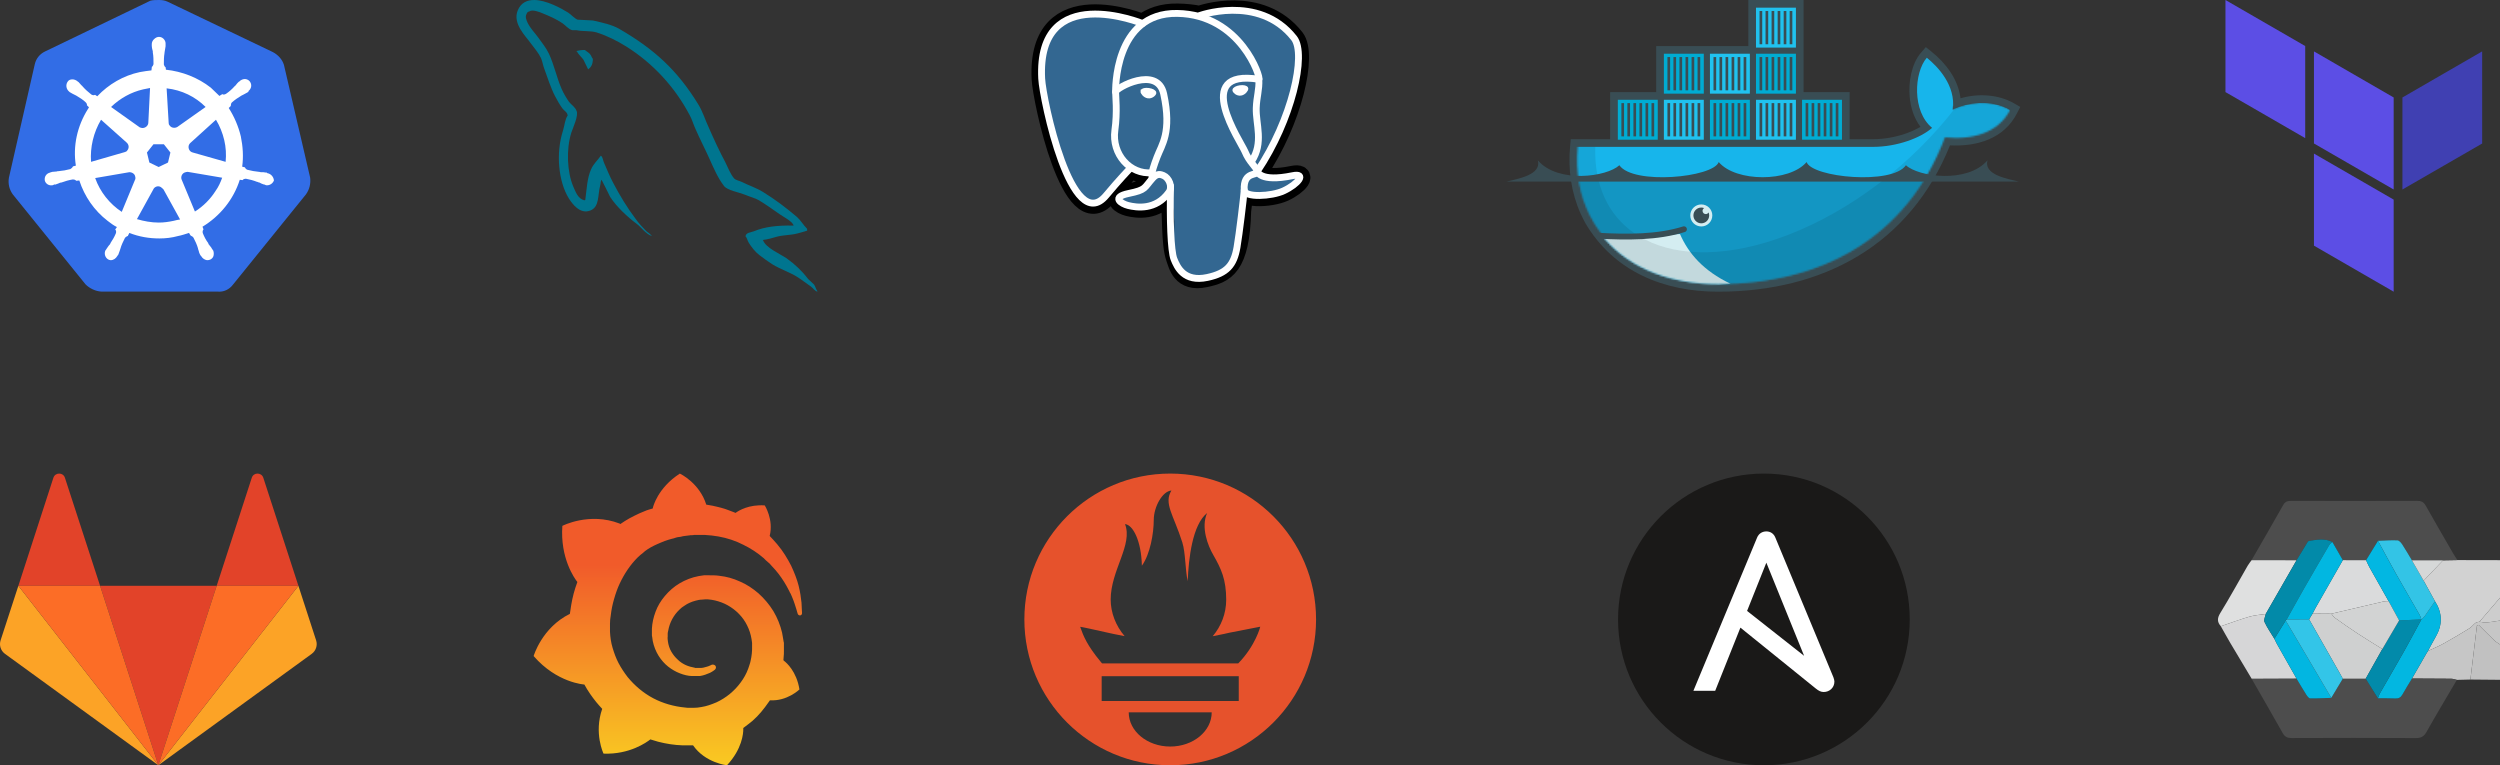 <?xml version="1.0" encoding="UTF-8"?> <svg xmlns="http://www.w3.org/2000/svg" width="1457" height="446" viewBox="0 0 1457 446" fill="none"><rect x="0" y="0" width="1457" height="446" fill="#333333" stroke="none"/><g clip-path="url(#clip0_3648_11512)"><path d="M1432.2 326.416C1440.46 326.436 1448.73 326.449 1457 326.469V348.383C1453.02 353.032 1449.03 357.68 1445.05 362.329C1444.28 362.548 1443.37 362.574 1442.77 363.019C1441.48 363.982 1440.49 365.39 1439.14 366.22C1434.26 369.228 1429.34 372.17 1424.33 374.946C1421.32 376.619 1418.11 377.934 1414.98 379.408C1416.51 376.626 1417.97 373.804 1419.56 371.061C1423.6 364.062 1423.44 357.173 1419.09 350.395C1416.89 346.404 1414.69 342.42 1412.49 338.429C1416.25 334.478 1420.02 330.527 1423.78 326.569C1426.59 326.516 1429.39 326.463 1432.19 326.416H1432.2Z" fill="#D2D2D2"></path><path d="M1414.98 379.408C1418.11 377.934 1421.32 376.619 1424.33 374.945C1429.34 372.17 1434.26 369.228 1439.14 366.22C1440.49 365.383 1441.48 363.982 1442.77 363.019C1443.37 362.574 1444.28 362.547 1445.05 362.328C1446.38 362.507 1447.74 362.939 1449.04 362.826C1451.71 362.594 1454.35 362.069 1457 361.664V375.609C1455.86 374.806 1454.6 374.122 1453.61 373.166C1450.55 370.237 1447.58 367.202 1444.58 364.207C1444.24 364.327 1443.9 364.453 1443.56 364.573C1442.28 375.058 1441.02 385.55 1439.74 396.036C1437.11 396.102 1434.48 396.169 1431.85 396.235C1430.74 396.003 1429.63 395.578 1428.52 395.564C1420.92 395.471 1413.32 395.465 1405.71 395.432C1408.62 390.371 1411.54 385.305 1414.46 380.245C1414.67 379.992 1414.89 379.733 1415.1 379.481L1414.98 379.414V379.408Z" fill="#C6C6C6"></path><path d="M1439.75 396.036C1441.02 385.55 1442.29 375.058 1443.57 364.572C1443.9 364.453 1444.24 364.327 1444.59 364.207C1447.59 367.202 1450.55 370.237 1453.61 373.165C1454.61 374.121 1455.86 374.799 1457.01 375.609V396.195C1451.26 396.142 1445.51 396.089 1439.75 396.036H1439.75Z" fill="#C1C1C1"></path><path d="M1457 361.664C1454.35 362.069 1451.71 362.594 1449.04 362.826C1447.74 362.939 1446.38 362.514 1445.05 362.328C1449.03 357.68 1453.02 353.031 1457 348.383V361.664Z" fill="#CDCDCD"></path><path d="M1405.71 395.432C1413.32 395.465 1420.93 395.471 1428.53 395.564C1429.64 395.578 1430.75 396.003 1431.86 396.235C1425.94 406.322 1419.93 416.356 1414.18 426.543C1412.68 429.206 1411.02 430.155 1407.95 430.142C1383.83 430.009 1359.7 430.029 1335.58 430.129C1333.05 430.142 1331.57 429.425 1330.32 427.18C1324.38 416.582 1318.28 406.077 1312.23 395.545C1320.95 395.505 1329.66 395.471 1338.37 395.432C1340.28 398.613 1342.15 401.82 1344.14 404.948C1344.69 405.811 1345.61 407.033 1346.38 407.046C1350.47 407.119 1354.58 406.86 1358.67 406.721C1360.91 402.995 1363.15 399.263 1365.39 395.538C1369.83 395.538 1374.26 395.538 1378.71 395.538C1381.08 399.336 1383.45 403.141 1385.82 406.94C1389.21 406.973 1392.61 406.907 1395.99 407.073C1398 407.166 1399.21 406.455 1400.18 404.695C1401.91 401.541 1403.86 398.513 1405.71 395.432Z" fill="#4D4D4D"></path><path d="M1432.2 326.416C1429.39 326.469 1426.59 326.522 1423.79 326.569C1417.75 326.562 1411.7 326.556 1405.66 326.542C1403.8 323.454 1402.02 320.32 1400.04 317.318C1399.38 316.309 1398.24 314.954 1397.26 314.914C1393.48 314.748 1389.68 315.054 1385.88 315.18C1383.57 318.945 1381.26 322.711 1378.95 326.476C1374.43 326.476 1369.91 326.469 1365.39 326.463C1363.35 322.923 1361.33 319.39 1359.3 315.851C1354.84 313.593 1350.21 314.529 1345.64 315.253C1345.02 315.353 1344.51 316.508 1344.06 317.239C1342.16 320.32 1340.3 323.421 1338.42 326.516C1329.69 326.502 1320.95 326.482 1312.22 326.469C1318.38 315.764 1324.58 305.086 1330.64 294.329C1331.74 292.383 1333.08 291.898 1335.17 291.898C1359.69 291.958 1384.23 291.971 1408.75 291.885C1411.16 291.878 1412.55 292.622 1413.73 294.72C1418.98 304.044 1424.36 313.288 1429.71 322.551C1430.48 323.873 1431.36 325.128 1432.18 326.416H1432.2Z" fill="#4D4D4D"></path><path d="M1312.23 326.469C1320.97 326.482 1329.7 326.502 1338.43 326.515C1332.45 336.941 1326.47 347.367 1320.48 357.786C1317.27 358.304 1313.96 358.516 1310.86 359.42C1305.27 361.053 1299.81 363.098 1294.29 364.978C1292.14 362.494 1292.12 360.309 1293.97 357.295C1299.55 348.237 1304.65 338.887 1309.97 329.663C1310.62 328.534 1311.47 327.531 1312.23 326.469Z" fill="#DFE0E0"></path><path d="M1294.29 364.977C1299.81 363.104 1305.27 361.052 1310.86 359.419C1313.96 358.516 1317.27 358.31 1320.48 357.785C1320.19 359.372 1319.2 361.285 1319.76 362.48C1321.33 365.9 1323.54 369.028 1325.5 372.275C1326.03 373.344 1326.51 374.44 1327.09 375.476C1330.84 382.13 1334.62 388.777 1338.39 395.424C1329.67 395.464 1320.96 395.497 1312.25 395.537C1308.1 388.591 1303.92 381.665 1299.81 374.705C1297.92 371.498 1296.13 368.224 1294.3 364.984L1294.29 364.977Z" fill="#D6D6D7"></path><path d="M1405.71 395.431C1403.86 398.513 1401.91 401.541 1400.18 404.695C1399.21 406.455 1398 407.172 1395.99 407.072C1392.61 406.913 1389.21 406.973 1385.82 406.939C1386.18 406.023 1386.45 405.047 1386.93 404.197C1391.75 395.77 1396.66 387.403 1401.42 378.949C1404.76 373.013 1407.94 366.976 1411.19 360.98C1411.84 360.342 1412.61 359.791 1413.14 359.054C1415.16 356.198 1417.11 353.283 1419.09 350.395C1423.46 357.177 1423.62 364.065 1419.56 371.06C1417.97 373.809 1416.51 376.625 1414.98 379.407L1415.1 379.474C1414.89 379.726 1414.67 379.985 1414.46 380.238C1411.54 385.298 1408.63 390.364 1405.71 395.425L1405.71 395.431Z" fill="#02B7E1"></path><path d="M1419.1 350.394C1417.12 353.283 1415.17 356.198 1413.15 359.054C1412.63 359.784 1411.85 360.342 1411.19 360.98V360.986C1410.89 360.169 1410.69 359.286 1410.26 358.542C1405.73 350.627 1401.11 342.764 1396.62 334.815C1392.96 328.314 1389.46 321.727 1385.88 315.179C1389.67 315.053 1393.48 314.747 1397.26 314.913C1398.24 314.953 1399.37 316.308 1400.04 317.317C1402.02 320.326 1403.8 323.46 1405.66 326.541C1407.94 330.499 1410.22 334.463 1412.49 338.421C1414.69 342.412 1416.89 346.397 1419.1 350.388V350.394Z" fill="#33C4E6"></path><path d="M1412.49 338.429C1410.22 334.471 1407.94 330.507 1405.66 326.549C1411.7 326.555 1417.75 326.569 1423.79 326.575C1420.03 330.527 1416.26 334.478 1412.49 338.436V338.429Z" fill="#D6D8D8"></path><path d="M1378.71 395.537C1374.27 395.537 1369.84 395.537 1365.39 395.537C1364.7 394.289 1364.02 393.034 1363.32 391.799C1357.46 381.506 1351.61 371.22 1345.75 360.927C1346.43 359.818 1347.1 358.709 1347.78 357.6C1351.43 357.626 1355.08 357.659 1358.73 357.686C1359.38 358.476 1359.91 359.459 1360.72 360.037C1365.1 363.151 1369.49 366.252 1373.99 369.194C1378.74 372.309 1383.61 375.25 1388.43 378.265C1385.19 384.023 1381.95 389.787 1378.72 395.544L1378.71 395.537Z" fill="#CFD0D0"></path><path d="M1338.38 395.425C1334.61 388.778 1330.83 382.137 1327.08 375.477C1326.5 374.441 1326.02 373.345 1325.49 372.276C1327.69 368.73 1329.9 365.177 1332.1 361.631C1340.96 376.659 1349.81 391.686 1358.67 406.714C1354.57 406.86 1350.48 407.113 1346.38 407.039C1345.61 407.026 1344.69 405.798 1344.14 404.941C1342.15 401.813 1340.28 398.606 1338.37 395.425H1338.38Z" fill="#02B6E1"></path><path d="M1358.68 406.714C1349.82 391.686 1340.97 376.658 1332.11 361.63C1332.32 361.398 1332.53 361.166 1332.74 360.94L1345.74 360.92C1351.6 371.213 1357.46 381.499 1363.31 391.792C1364.02 393.034 1364.7 394.282 1365.39 395.531C1363.15 399.256 1360.91 402.988 1358.67 406.714H1358.68Z" fill="#33C5E8"></path><path d="M1378.71 395.538C1381.95 389.781 1385.19 384.017 1388.42 378.259C1391.68 372.708 1394.94 367.15 1398.2 361.598C1402.54 361.392 1406.87 361.193 1411.21 360.987V360.98C1407.96 366.977 1404.78 373.013 1401.44 378.95C1396.67 387.404 1391.77 395.771 1386.95 404.198C1386.47 405.048 1386.2 406.024 1385.84 406.94C1383.47 403.142 1381.1 399.337 1378.73 395.538H1378.71Z" fill="#028AAA"></path><path d="M1358.72 357.674C1355.07 357.647 1351.42 357.614 1347.78 357.588C1348.33 356.512 1348.86 355.416 1349.46 354.36C1354.76 345.057 1360.08 335.76 1365.39 326.463C1369.91 326.463 1374.44 326.47 1378.96 326.476C1379.56 327.758 1380.07 329.086 1380.76 330.321C1384.5 337.008 1388.28 343.669 1392.05 350.336C1391.07 350.396 1390.05 350.323 1389.1 350.542C1378.97 352.893 1368.85 355.29 1358.73 357.674H1358.72Z" fill="#DADBDC"></path><path d="M1332.74 360.941C1332.53 361.173 1332.32 361.406 1332.11 361.632C1329.91 365.178 1327.7 368.73 1325.5 372.276C1323.54 369.029 1321.34 365.901 1319.76 362.482C1319.21 361.28 1320.19 359.374 1320.48 357.787C1326.46 347.361 1332.44 336.935 1338.43 326.516C1340.3 323.421 1342.17 320.32 1344.07 317.239C1344.52 316.508 1345.03 315.353 1345.64 315.253C1350.22 314.536 1354.85 313.6 1359.3 315.851C1358.7 316.422 1357.92 316.887 1357.52 317.571C1352.62 325.951 1347.73 334.339 1342.91 342.766C1339.46 348.789 1336.13 354.878 1332.74 360.934V360.941Z" fill="#028AA9"></path><path d="M1392.05 350.335C1388.28 343.668 1384.5 337.001 1380.76 330.32C1380.07 329.092 1379.56 327.764 1378.96 326.475C1381.27 322.71 1383.58 318.945 1385.89 315.18C1389.46 321.727 1392.96 328.321 1396.63 334.816C1401.11 342.758 1405.74 350.627 1410.27 358.543C1410.69 359.293 1410.89 360.17 1411.2 360.987C1406.86 361.193 1402.53 361.392 1398.2 361.598C1396.15 357.846 1394.1 354.087 1392.05 350.335Z" fill="#02B7E2"></path><path d="M1332.74 360.941C1336.13 354.884 1339.46 348.795 1342.91 342.772C1347.73 334.345 1352.62 325.951 1357.52 317.577C1357.93 316.893 1358.71 316.422 1359.3 315.857C1361.34 319.397 1363.36 322.93 1365.39 326.469C1360.08 335.766 1354.76 345.063 1349.46 354.366C1348.86 355.416 1348.33 356.518 1347.77 357.594C1347.1 358.703 1346.42 359.812 1345.74 360.921C1341.41 360.921 1337.07 360.934 1332.74 360.941Z" fill="#01B7E1"></path><path d="M1392.05 350.336C1394.1 354.088 1396.15 357.846 1398.2 361.598C1394.94 367.15 1391.68 372.702 1388.42 378.26C1383.6 375.245 1378.73 372.303 1373.98 369.189C1369.49 366.24 1365.09 363.146 1360.72 360.031C1359.91 359.454 1359.38 358.477 1358.72 357.68C1368.84 355.296 1378.97 352.899 1389.09 350.548C1390.04 350.329 1391.07 350.402 1392.05 350.343L1392.05 350.336Z" fill="#D2D3D3"></path></g><path d="M311.442 0.01C307.269 -0.051 303.63 1.502 301.752 6.052C298.532 13.712 306.523 21.244 309.27 25.135C311.295 27.841 313.921 30.908 315.345 33.966C316.181 35.97 316.422 38.093 317.261 40.211C319.167 45.393 320.952 51.164 323.459 56C324.767 58.474 326.196 61.067 327.865 63.295C328.829 64.598 330.492 65.179 330.852 67.306C329.188 69.659 329.058 73.191 328.105 76.142C323.814 89.45 325.48 105.941 331.565 115.717C333.468 118.661 338.005 125.14 344.092 122.664C349.459 120.547 348.265 113.833 349.815 107.947C350.171 106.524 349.933 105.59 350.647 104.649V104.887C352.315 108.18 353.99 111.352 355.54 114.663C359.242 120.428 365.677 126.434 371.045 130.435C373.899 132.563 376.168 136.208 379.746 137.509V137.152H379.511C378.792 136.095 377.721 135.621 376.766 134.801C374.62 132.679 372.242 130.086 370.567 127.733C365.561 121.14 361.143 113.834 357.216 106.296C355.302 102.636 353.636 98.636 352.084 94.989C351.371 93.582 351.37 91.456 350.175 90.751C348.381 93.339 345.765 95.579 344.455 98.747C342.187 103.817 341.95 110.06 341.109 116.536C340.635 116.659 340.874 116.537 340.635 116.772C336.823 115.83 335.511 111.944 334.077 108.654C330.5 100.281 329.898 86.852 333.004 77.197C333.835 74.728 337.423 66.957 335.986 64.597C335.264 62.35 332.881 61.066 331.571 59.292C330.025 57.055 328.346 54.233 327.284 51.754C324.42 45.161 322.981 37.855 319.89 31.262C318.458 28.195 315.947 25.017 313.927 22.193C311.656 19.012 309.156 16.775 307.363 13.008C306.772 11.71 305.937 9.587 306.887 8.178C307.121 7.234 307.606 6.88 308.561 6.644C310.103 5.348 314.518 6.994 316.067 7.701C320.482 9.463 324.179 11.119 327.87 13.586C329.541 14.766 331.33 17.006 333.474 17.599H335.984C339.798 18.418 344.096 17.828 347.675 18.892C353.991 20.892 359.713 23.837 364.846 27.016C380.464 36.792 393.344 50.697 402.045 67.298C403.479 70.003 404.081 72.477 405.391 75.299C407.896 81.082 411.001 86.972 413.503 92.62C416.005 98.156 418.394 103.805 421.974 108.403C423.757 110.872 430.916 112.168 434.136 113.464C436.516 114.521 440.217 115.464 442.365 116.758C446.42 119.227 450.466 122.058 454.286 124.771C456.189 126.185 462.151 129.127 462.51 131.486C452.967 131.25 445.576 132.193 439.377 134.786C437.588 135.492 434.729 135.492 434.484 137.73C435.445 138.67 435.561 140.202 436.401 141.503C437.828 143.858 440.327 147.033 442.6 148.687C445.105 150.573 447.609 152.45 450.235 154.099C454.883 156.938 460.131 158.58 464.658 161.405C467.29 163.052 469.905 165.17 472.534 166.942C473.842 167.884 474.669 169.417 476.345 170V169.641C475.505 168.584 475.272 167.055 474.441 165.87C473.251 164.701 472.055 163.635 470.86 162.462C467.4 157.869 463.101 153.868 458.463 150.569C454.643 147.971 446.289 144.434 444.746 140.091C444.746 140.091 444.62 139.967 444.503 139.851C447.127 139.612 450.236 138.669 452.739 137.954C456.787 136.897 460.486 137.135 464.659 136.078C466.57 135.604 468.479 135.013 470.395 134.434V133.366C468.237 131.251 466.694 128.419 464.431 126.42C458.356 121.24 451.669 116.18 444.752 111.929C441.05 109.573 436.281 108.05 432.343 106.044C430.918 105.336 428.536 104.988 427.698 103.803C425.549 101.213 424.352 97.802 422.805 94.734C419.35 88.263 416.005 81.079 413.027 74.237C410.881 69.647 409.569 65.058 406.946 60.813C394.654 40.785 381.303 28.661 360.794 16.762C356.38 14.286 351.133 13.228 345.535 11.932C342.549 11.809 339.572 11.579 336.587 11.463C334.677 10.635 332.764 8.394 331.097 7.335C326.847 4.686 318.406 0.104 311.453 0L311.442 0.01ZM340.864 29.125C338.841 29.125 337.413 29.367 335.973 29.716V29.952H336.206C337.169 31.832 338.841 33.138 340.024 34.785C340.984 36.67 341.82 38.547 342.773 40.434C342.89 40.318 343.003 40.196 343.003 40.196C344.685 39.024 345.52 37.141 345.52 34.311C344.799 33.48 344.686 32.662 344.085 31.834C343.371 30.659 341.82 30.068 340.864 29.125Z" fill="#00758F"></path><path d="M723.175 122.855C724.256 113.847 723.932 112.526 730.642 113.985L732.346 114.135C737.505 114.369 744.254 113.305 748.219 111.463C756.754 107.502 761.816 100.89 753.399 102.627C734.201 106.588 732.881 100.087 732.881 100.087C753.154 70.008 761.628 31.826 754.313 22.48C734.362 -3.013 699.827 9.042 699.249 9.355L699.065 9.389C695.272 8.602 691.027 8.132 686.258 8.055C677.57 7.912 670.978 10.332 665.977 14.125C665.977 14.125 604.369 -11.257 607.235 46.046C607.845 58.235 624.708 138.284 644.82 114.105C652.172 105.264 659.276 97.789 659.276 97.789C662.803 100.132 667.027 101.328 671.456 100.899L671.799 100.607C671.691 101.704 671.739 102.778 671.936 104.049C666.755 109.838 668.277 110.855 657.919 112.987C647.438 115.147 653.596 118.992 657.614 119.997C662.488 121.216 673.762 122.942 681.382 112.278L681.078 113.495C683.111 115.121 682.973 125.182 683.262 132.37C683.55 139.559 684.031 146.267 685.497 150.223C686.962 154.177 688.691 164.364 702.305 161.447C713.683 159.008 722.382 155.499 723.175 122.855Z" fill="black" stroke="black" stroke-width="12"></path><path d="M753.401 102.627C734.201 106.587 732.881 100.087 732.881 100.087C753.154 70.006 761.628 31.823 754.315 22.479C734.364 -3.013 699.827 9.043 699.251 9.356L699.065 9.389C695.272 8.602 691.027 8.133 686.256 8.055C677.568 7.912 670.978 10.332 665.977 14.124C665.977 14.124 604.368 -11.256 607.233 46.045C607.843 58.236 624.706 138.284 644.819 114.106C652.17 105.265 659.273 97.789 659.273 97.789C662.801 100.133 667.025 101.328 671.452 100.899L671.796 100.607C671.689 101.705 671.738 102.779 671.934 104.05C666.753 109.839 668.275 110.855 657.917 112.987C647.436 115.147 653.593 118.993 657.613 119.998C662.487 121.217 673.762 122.943 681.38 112.278L681.076 113.495C683.106 115.121 684.532 124.072 684.293 132.187C684.054 140.301 683.894 145.872 685.494 150.223C687.094 154.574 688.688 164.365 702.305 161.447C713.683 159.009 719.579 152.69 720.399 142.151C720.981 134.658 722.298 135.765 722.381 129.066L723.438 125.895C724.656 115.737 723.632 112.461 730.641 113.985L732.345 114.134C737.504 114.369 744.257 113.304 748.22 111.462C756.754 107.502 761.815 100.89 753.401 102.627H753.401Z" fill="#336791"></path><path d="M682.204 108.449C681.676 127.349 682.337 146.381 684.186 151.006C686.037 155.632 689.997 164.628 703.615 161.711C714.991 159.272 719.131 154.552 720.927 144.133C722.25 136.468 724.801 115.18 725.128 110.819" stroke="white" stroke-width="4" stroke-linecap="round" stroke-linejoin="round"></path><path d="M665.882 13.703C665.882 13.703 604.231 -11.495 607.097 45.807C607.706 57.998 624.57 138.049 644.683 113.869C652.033 105.027 658.681 98.092 658.681 98.092" stroke="white" stroke-width="4" stroke-linecap="round" stroke-linejoin="round"></path><path d="M699.183 9.103C697.049 9.773 733.478 -4.213 754.18 22.24C761.493 31.586 753.019 69.768 732.747 99.85" stroke="white" stroke-width="4" stroke-linecap="round" stroke-linejoin="round"></path><path d="M732.747 99.851C732.747 99.851 734.068 106.353 753.268 102.39C761.681 100.652 756.618 107.266 748.086 111.228C741.084 114.478 725.385 115.311 725.129 110.82C724.469 99.234 733.391 102.754 732.747 99.851ZM732.747 99.851C732.165 97.236 728.175 94.67 725.535 88.271C723.231 82.685 693.933 39.853 733.661 46.215C735.116 45.913 723.299 8.426 686.119 7.817C648.948 7.207 650.168 53.529 650.168 53.529" stroke="white" stroke-width="4" stroke-linecap="round" stroke-linejoin="bevel"></path><path d="M671.799 103.812C666.616 109.601 668.141 110.617 657.782 112.75C647.301 114.91 653.459 118.755 657.478 119.76C662.351 120.979 673.626 122.706 681.244 112.038C683.564 108.791 681.23 103.608 678.044 102.287C676.504 101.65 674.445 100.85 671.799 103.812Z" stroke="white" stroke-width="4" stroke-linecap="round" stroke-linejoin="round"></path><path d="M671.459 103.711C670.937 100.307 672.578 96.257 674.336 91.519C676.978 84.409 683.074 77.299 678.197 54.747C674.563 37.941 650.183 51.249 650.167 53.528C650.152 55.806 651.27 65.078 649.76 75.875C647.79 89.965 658.725 101.881 671.318 100.662" stroke="white" stroke-width="4" stroke-linecap="round" stroke-linejoin="round"></path><path d="M665.658 53.187C665.548 53.965 667.083 56.042 669.084 56.319C671.082 56.598 672.792 54.975 672.901 54.198C673.009 53.419 671.476 52.562 669.474 52.283C667.475 52.004 665.764 52.41 665.659 53.187H665.658Z" fill="white" stroke="white" stroke-width="2"></path><path d="M726.509 51.599C726.618 52.377 725.085 54.454 723.083 54.731C721.084 55.01 719.374 53.387 719.265 52.609C719.159 51.831 720.692 50.974 722.692 50.695C724.691 50.417 726.401 50.822 726.509 51.599V51.599Z" fill="white" stroke="white" stroke-width="2"></path><path d="M733.661 46.213C733.99 52.318 732.346 56.476 732.138 62.975C731.831 72.421 736.642 83.233 729.394 94.058" stroke="white" stroke-width="4" stroke-linecap="round" stroke-linejoin="round"></path><path d="M1348.57 29.949L1395.03 56.809V110.444L1348.57 83.613V29.949Z" fill="#5C4EE5"></path><path d="M1400.13 56.809V110.444L1446.6 83.641V29.949L1400.13 56.809Z" fill="#4040B2"></path><path d="M1297 0V53.663L1343.47 80.495V26.832L1297 0ZM1348.57 143.168L1395.03 170V116.337L1348.57 89.505V143.168Z" fill="#5C4EE5"></path><path d="M1113 361C1113 407.946 1074.95 446 1028 446C981.058 446 943 407.946 943 361C943 314.058 981.058 276 1028 276C1074.95 276 1113 314.058 1113 361Z" fill="#1A1918"></path><path d="M1029.43 327.925L1051.43 382.214L1018.2 356.042L1029.43 327.925ZM1068.51 394.72L1034.67 313.294C1033.71 310.946 1031.77 309.703 1029.43 309.703C1027.08 309.703 1025.01 310.946 1024.04 313.294L986.909 402.608H999.612L1014.31 365.784L1058.18 401.225C1059.95 402.652 1061.22 403.297 1062.88 403.297C1066.19 403.297 1069.09 400.813 1069.09 397.226C1069.09 396.643 1068.88 395.717 1068.51 394.72Z" fill="white"></path><path d="M682.002 276C635.059 276 597 314.054 597 360.999C597 407.943 635.059 446 682.002 446C728.946 446 767.003 407.943 767.003 360.999C767.003 314.054 728.944 276 682.002 276ZM682.002 435.086C668.646 435.086 657.817 426.164 657.817 415.161H706.187C706.187 426.162 695.359 435.086 682.002 435.086ZM721.948 408.562H642.052V394.075H721.95L721.948 408.562ZM721.662 386.618H642.28C642.016 386.314 641.746 386.014 641.491 385.705C633.313 375.775 631.387 370.59 629.516 365.307C629.485 365.133 639.433 367.34 646.488 368.927C646.488 368.927 650.118 369.767 655.425 370.734C650.329 364.761 647.304 357.168 647.304 349.407C647.304 332.368 660.372 317.479 655.657 305.444C660.246 305.818 665.154 315.128 665.485 329.686C670.364 322.945 672.405 310.634 672.405 303.086C672.405 295.271 677.555 286.193 682.706 285.882C678.114 293.45 683.895 299.937 689.034 316.031C690.962 322.076 690.716 332.25 692.204 338.701C692.697 325.302 695.002 305.75 703.502 299C699.752 307.501 704.057 318.137 707.002 323.251C711.752 331.501 714.632 337.752 714.632 349.574C714.632 357.5 711.706 364.962 706.769 370.796C712.382 369.743 716.258 368.793 716.258 368.793L734.487 365.237C734.488 365.235 731.839 376.129 721.662 386.618Z" fill="#E6522C"></path><path d="M467.122 351.271C466.821 348.405 466.368 345.086 465.463 341.466C464.558 337.846 463.05 333.924 461.089 329.7C458.977 325.627 456.413 321.253 452.943 317.18C451.586 315.521 450.077 314.012 448.569 312.353C450.982 302.85 445.703 294.554 445.703 294.554C436.501 293.95 430.769 297.42 428.658 298.928C428.356 298.777 427.903 298.626 427.602 298.476C426.093 297.872 424.434 297.269 422.775 296.665C421.115 296.213 419.456 295.61 417.797 295.308C416.138 294.855 414.327 294.554 412.517 294.252C412.216 294.252 411.914 294.101 411.612 294.101C407.69 281.43 396.226 276 396.226 276C383.103 284.447 380.539 295.76 380.539 295.76C380.539 295.76 380.539 296.062 380.388 296.364C379.634 296.515 379.03 296.816 378.276 296.967C377.371 297.269 376.315 297.571 375.41 298.023C374.505 298.476 373.449 298.777 372.544 299.23C370.583 300.135 368.773 301.04 366.812 302.096C365.002 303.152 363.192 304.208 361.532 305.414C361.231 305.264 361.08 305.113 361.08 305.113C343.431 298.325 327.744 306.47 327.744 306.47C326.386 325.326 334.833 337.091 336.492 339.203C336.04 340.41 335.738 341.466 335.286 342.673C333.928 346.896 333.023 351.271 332.42 355.796C332.269 356.399 332.269 357.154 332.118 357.757C315.827 365.752 311 382.344 311 382.344C324.576 398.032 340.565 398.937 340.565 398.937C342.526 402.557 344.94 406.027 347.504 409.194C348.56 410.552 349.767 411.759 350.973 413.116C345.996 427.295 351.728 439.212 351.728 439.212C366.963 439.815 376.918 432.575 379.03 430.916C380.539 431.368 382.047 431.821 383.555 432.273C388.232 433.48 393.059 434.234 397.735 434.385C398.941 434.385 400.148 434.385 401.355 434.385H401.958H402.411H403.165H403.919C411.009 444.642 423.68 446 423.68 446C432.579 436.497 433.183 427.295 433.183 425.184C433.183 425.184 433.183 425.184 433.183 425.033C433.183 424.882 433.183 424.731 433.183 424.731C433.183 424.58 433.183 424.429 433.183 424.279C434.993 422.921 436.803 421.563 438.613 420.055C442.233 416.887 445.25 413.116 447.965 409.194C448.267 408.893 448.418 408.44 448.72 408.138C458.826 408.742 465.916 401.803 465.916 401.803C464.256 391.244 458.223 386.115 457.016 385.21C457.016 385.21 457.016 385.21 456.865 385.059L456.714 384.909L456.563 384.758C456.563 384.154 456.714 383.551 456.714 382.797C456.865 381.59 456.865 380.534 456.865 379.327V378.422V377.97V377.819C456.865 377.517 456.865 377.668 456.865 377.517V376.763V375.858C456.865 375.556 456.865 375.255 456.865 374.953C456.865 374.651 456.865 374.35 456.714 374.048L456.563 373.143L456.413 372.238C456.262 371.031 455.96 369.975 455.809 368.768C454.753 364.243 452.943 359.869 450.681 356.098C448.267 352.176 445.401 348.857 442.083 345.84C438.764 342.974 435.144 340.561 431.222 338.902C427.3 337.091 423.378 336.035 419.305 335.583C417.344 335.281 415.232 335.281 413.272 335.281H412.517H412.366H412.065H411.763H411.009C410.707 335.281 410.405 335.281 410.255 335.281C409.199 335.432 408.143 335.583 407.238 335.734C403.165 336.488 399.394 337.996 396.075 339.957C392.757 341.918 389.891 344.483 387.477 347.349C385.064 350.215 383.254 353.232 382.047 356.55C380.84 359.718 380.086 363.187 379.935 366.355C379.935 367.109 379.935 368.014 379.935 368.768C379.935 368.919 379.935 369.221 379.935 369.372V369.975C379.935 370.428 379.935 370.729 380.086 371.182C380.237 372.841 380.539 374.35 380.991 375.858C381.896 378.875 383.254 381.59 385.064 384.004C386.874 386.417 388.835 388.227 391.098 389.736C393.36 391.244 395.623 392.3 398.036 393.054C400.45 393.808 402.713 394.11 404.824 393.959C405.126 393.959 405.428 393.959 405.579 393.959C405.729 393.959 405.88 393.959 406.031 393.959C406.182 393.959 406.333 393.959 406.484 393.959C406.785 393.959 406.936 393.959 407.238 393.959H407.389H407.539C407.69 393.959 407.841 393.959 407.992 393.959C408.294 393.959 408.595 393.808 408.746 393.808C409.048 393.808 409.199 393.658 409.5 393.658C409.953 393.507 410.556 393.356 411.009 393.205C411.914 392.903 412.819 392.451 413.724 392.149C414.629 391.697 415.383 391.244 415.987 390.791C416.138 390.641 416.439 390.49 416.59 390.339C417.344 389.736 417.495 388.68 416.892 387.925C416.288 387.322 415.383 387.171 414.629 387.473C414.478 387.624 414.327 387.624 414.026 387.775C413.422 388.076 412.668 388.378 412.065 388.529C411.311 388.68 410.556 388.981 409.802 389.132C409.35 389.132 409.048 389.283 408.595 389.283C408.445 389.283 408.143 389.283 407.992 389.283C407.841 389.283 407.539 389.283 407.389 389.283C407.238 389.283 406.936 389.283 406.785 389.283C406.484 389.283 406.333 389.283 406.031 389.283H405.88H405.729C405.579 389.283 405.579 389.283 405.428 389.283C405.277 389.283 404.975 389.283 404.824 389.132C403.165 388.831 401.355 388.378 399.696 387.624C398.036 386.87 396.377 385.814 395.02 384.456C393.511 383.098 392.304 381.59 391.248 379.78C390.193 377.97 389.589 376.009 389.287 374.048C389.137 372.992 388.986 371.936 389.137 370.88C389.137 370.579 389.137 370.277 389.137 369.975V369.824V369.673C389.137 369.523 389.137 369.372 389.137 369.221C389.137 368.618 389.287 368.165 389.438 367.562C390.193 363.036 392.455 358.662 395.925 355.343C396.83 354.438 397.735 353.684 398.791 353.081C399.846 352.327 400.902 351.723 401.958 351.271C403.014 350.818 404.221 350.366 405.428 350.064C406.634 349.762 407.841 349.461 409.048 349.461C409.651 349.461 410.255 349.31 410.858 349.31C411.009 349.31 411.16 349.31 411.311 349.31H411.763H412.065H412.216H412.668C414.026 349.461 415.383 349.611 416.59 349.913C419.154 350.516 421.719 351.421 424.132 352.779C428.959 355.494 433.032 359.567 435.445 364.545C436.652 366.958 437.557 369.673 438.01 372.539C438.161 373.294 438.161 373.897 438.311 374.651V375.104V375.556C438.311 375.707 438.311 375.858 438.311 376.009C438.311 376.16 438.311 376.311 438.311 376.461V376.914V377.366C438.311 377.668 438.311 378.272 438.311 378.573C438.311 379.327 438.161 380.082 438.161 380.836C438.01 381.59 438.01 382.344 437.859 383.098C437.708 383.853 437.557 384.607 437.406 385.361C437.105 386.87 436.501 388.227 436.049 389.736C434.993 392.602 433.484 395.317 431.674 397.73C428.054 402.708 423.076 406.781 417.495 409.345C414.629 410.552 411.763 411.608 408.746 412.06C407.238 412.362 405.729 412.513 404.221 412.513H403.919H403.618H403.165H402.411H401.958H401.807C401.053 412.513 400.148 412.513 399.394 412.362C396.075 412.06 392.908 411.457 389.74 410.552C386.572 409.647 383.555 408.44 380.689 406.932C374.957 403.915 369.829 399.54 365.756 394.563C363.795 391.998 361.985 389.283 360.476 386.417C358.968 383.551 357.912 380.534 357.007 377.517C356.102 374.5 355.65 371.333 355.499 368.165V367.562V367.411V367.26V366.958V366.506V366.355V366.204V365.902V365.148V364.997V364.696C355.499 364.243 355.499 363.941 355.499 363.489C355.499 361.98 355.65 360.321 355.951 358.662C356.102 357.003 356.404 355.494 356.705 353.835C357.007 352.176 357.46 350.667 357.912 349.008C358.817 345.84 359.873 342.823 361.231 339.957C363.946 334.225 367.415 329.097 371.488 325.024C372.544 323.968 373.6 323.063 374.807 322.158C375.259 321.705 376.315 320.8 377.522 320.046C378.728 319.292 379.935 318.538 381.293 317.934C381.896 317.633 382.5 317.331 383.254 317.029C383.555 316.878 383.857 316.728 384.31 316.577C384.611 316.426 384.913 316.275 385.366 316.124C386.723 315.521 388.081 315.068 389.438 314.616C389.74 314.465 390.193 314.465 390.494 314.314C390.796 314.163 391.248 314.163 391.55 314.012C392.304 313.862 392.908 313.711 393.662 313.409C393.964 313.258 394.416 313.258 394.718 313.107C395.02 313.107 395.472 312.957 395.774 312.957C396.075 312.957 396.528 312.806 396.83 312.806L397.433 312.655L398.036 312.504C398.338 312.504 398.791 312.353 399.092 312.353C399.545 312.353 399.846 312.202 400.299 312.202C400.601 312.202 401.204 312.051 401.506 312.051C401.807 312.051 401.958 312.051 402.26 311.901H402.713H403.014H403.316C403.768 311.901 404.07 311.901 404.523 311.75H405.126H405.277H405.579C405.88 311.75 406.333 311.75 406.634 311.75C407.992 311.75 409.35 311.75 410.707 311.75C413.422 311.901 416.138 312.202 418.702 312.655C423.831 313.56 428.808 315.219 433.183 317.482C437.557 319.594 441.63 322.309 444.949 325.175C445.099 325.326 445.401 325.476 445.552 325.778C445.703 325.929 446.004 326.08 446.155 326.382C446.608 326.683 446.91 327.136 447.362 327.437C447.815 327.739 448.116 328.192 448.569 328.493C448.87 328.946 449.323 329.248 449.625 329.7C451.133 331.209 452.491 332.868 453.697 334.376C456.111 337.544 458.072 340.712 459.58 343.728C459.731 343.879 459.731 344.03 459.882 344.332C460.033 344.483 460.033 344.634 460.184 344.935C460.335 345.237 460.485 345.689 460.787 345.991C460.938 346.293 461.089 346.745 461.24 347.047C461.39 347.349 461.541 347.801 461.692 348.103C462.295 349.461 462.748 350.818 463.201 352.176C463.955 354.287 464.407 356.098 464.86 357.606C465.011 358.209 465.614 358.662 466.217 358.662C466.972 358.662 467.424 358.059 467.424 357.304C467.273 355.494 467.273 353.533 467.122 351.271Z" fill="url(#paint0_linear_3648_11512)"></path><path d="M1051.13 53.683H1077.97V81.122H1091.55C1097.81 81.122 1104.26 80.005 1110.2 77.994C1113.11 77.005 1116.39 75.629 1119.26 73.898C1115.47 68.951 1113.54 62.705 1112.97 56.547C1112.2 48.173 1113.88 37.272 1119.55 30.717L1122.37 27.454L1125.74 30.156C1134.2 36.958 1141.32 46.461 1142.58 57.294C1152.77 54.296 1164.74 55.005 1173.72 60.191L1177.41 62.318L1175.47 66.104C1167.87 80.934 1151.98 85.528 1136.45 84.715C1113.21 142.597 1062.62 170 1001.27 170C969.579 170 940.501 158.152 923.943 130.033C922.972 128.286 922.141 126.46 921.259 124.666C915.662 112.288 913.803 98.729 915.064 85.181L915.443 81.123H938.395V53.684H965.237V26.842H1018.92V0H1051.13L1051.13 53.683Z" fill="#394D54"></path><mask id="mask0_3648_11512" style="mask-type:luminance" maskUnits="userSpaceOnUse" x="919" y="2" width="253" height="164"><path d="M967.215 2.348V56.346H941.389V83.345H919.767C919.676 84.126 919.601 84.91 919.526 85.693C918.175 100.403 920.742 113.969 926.642 125.568L928.623 129.126C929.811 131.259 931.196 133.262 932.659 135.216C934.12 137.167 934.637 138.247 935.557 139.544C951.156 157.077 974.41 165.516 1001.26 165.516C1060.71 165.516 1111.17 139.177 1133.5 80.007C1149.34 81.633 1164.54 77.57 1171.47 64.049C1160.44 57.683 1146.26 59.723 1138.09 63.829L1159.73 2.348L1075.21 56.346H1048.21V2.348H967.215Z" fill="white"></path></mask><g mask="url(#mask0_3648_11512)"><path d="M1023.39 4.469H1046.66V27.733H1023.39V4.469Z" fill="#20C2EF"></path><path d="M1026.25 25.792V6.404ZM1029.74 25.792V6.404ZM1033.26 25.792V6.404ZM1036.79 25.792V6.404ZM1040.31 25.792V6.404ZM1043.8 25.792V6.404Z" fill="black"></path><path d="M1026.25 25.792V6.404M1029.74 25.792V6.404M1033.26 25.792V6.404M1036.79 25.792V6.404M1040.31 25.792V6.404M1043.8 25.792V6.404" stroke="#394D54" stroke-width="1.56"></path><path d="M1050.24 27.734H1073.5V4.472H1050.24V27.734Z" fill="#00ACD3"></path><path d="M1053.09 6.409V25.797ZM1056.58 6.409V25.797ZM1060.11 6.409V25.797ZM1063.63 6.409V25.797ZM1067.16 6.409V25.797ZM1070.64 6.409V25.797Z" fill="black"></path><path d="M1053.09 6.409V25.797M1056.58 6.409V25.797M1060.11 6.409V25.797M1063.63 6.409V25.797M1067.16 6.409V25.797M1070.64 6.409V25.797" stroke="#394D54" stroke-width="1.56"></path><path d="M916.028 31.312H939.291V54.575H916.028V31.312Z" fill="#00ACD3"></path><path d="M916.028 58.154H939.291V81.418H916.028V58.154Z" fill="#20C2EF"></path><path d="M918.884 52.637V33.25ZM922.373 52.637V33.25ZM925.896 52.637V33.25ZM929.422 52.637V33.25ZM932.947 52.637V33.25ZM936.435 52.637V33.25Z" fill="black"></path><path d="M918.884 52.637V33.25M922.373 52.637V33.25M925.896 52.637V33.25M929.422 52.637V33.25M932.947 52.637V33.25M936.435 52.637V33.25" stroke="#394D54" stroke-width="1.56"></path><path d="M918.884 79.477V60.09ZM922.373 79.477V60.09ZM925.896 79.477V60.09ZM929.422 79.477V60.09ZM932.947 79.477V60.09ZM936.435 79.477V60.09Z" fill="black"></path><path d="M918.884 79.477V60.09M922.373 79.477V60.09M925.896 79.477V60.09M929.422 79.477V60.09M932.947 79.477V60.09M936.435 79.477V60.09" stroke="#394D54" stroke-width="1.56"></path><path d="M942.869 81.418H966.133V58.155H942.869V81.418Z" fill="#00ACD3"></path><path d="M942.869 54.576H966.133V31.312H942.869V54.576Z" fill="#20C2EF"></path><path d="M945.726 60.093V79.481ZM949.214 60.093V79.481ZM952.738 60.093V79.481ZM956.264 60.093V79.481ZM959.789 60.093V79.481ZM963.277 60.093V79.481Z" fill="black"></path><path d="M945.726 60.093V79.481M949.214 60.093V79.481M952.738 60.093V79.481M956.264 60.093V79.481M959.789 60.093V79.481M963.277 60.093V79.481" stroke="#394D54" stroke-width="1.56"></path><path d="M945.726 33.253V52.641ZM949.214 33.253V52.641ZM952.738 33.253V52.641ZM956.264 33.253V52.641ZM959.789 33.253V52.641ZM963.277 33.253V52.641Z" fill="black"></path><path d="M945.726 33.253V52.641M949.214 33.253V52.641M952.738 33.253V52.641M956.264 33.253V52.641M959.789 33.253V52.641M963.277 33.253V52.641" stroke="#394D54" stroke-width="1.56"></path><path d="M969.711 31.312H992.975V54.575H969.711V31.312Z" fill="#00ACD3"></path><path d="M969.711 58.154H992.975V81.418H969.711V58.154Z" fill="#20C2EF"></path><path d="M972.568 52.637V33.25ZM976.056 52.637V33.25ZM979.58 52.637V33.25ZM983.106 52.637V33.25ZM986.631 52.637V33.25ZM990.119 52.637V33.25Z" fill="black"></path><path d="M972.568 52.637V33.25M976.056 52.637V33.25M979.58 52.637V33.25M983.106 52.637V33.25M986.631 52.637V33.25M990.119 52.637V33.25" stroke="#394D54" stroke-width="1.56"></path><path d="M972.568 79.477V60.09ZM976.056 79.477V60.09ZM979.58 79.477V60.09ZM983.106 79.477V60.09ZM986.631 79.477V60.09ZM990.119 79.477V60.09Z" fill="black"></path><path d="M972.568 79.477V60.09M976.056 79.477V60.09M979.58 79.477V60.09M983.106 79.477V60.09M986.631 79.477V60.09M990.119 79.477V60.09" stroke="#394D54" stroke-width="1.56"></path><path d="M996.553 81.418H1019.82V58.155H996.553V81.418Z" fill="#00ACD3"></path><path d="M996.553 54.576H1019.82V31.312H996.553V54.576Z" fill="#20C2EF"></path><path d="M999.41 60.093V79.481ZM1002.9 60.093V79.481ZM1006.42 60.093V79.481ZM1009.95 60.093V79.481ZM1013.47 60.093V79.481ZM1016.96 60.093V79.481Z" fill="black"></path><path d="M999.41 60.093V79.481M1002.9 60.093V79.481M1006.42 60.093V79.481M1009.95 60.093V79.481M1013.47 60.093V79.481M1016.96 60.093V79.481" stroke="#394D54" stroke-width="1.56"></path><path d="M999.41 33.253V52.641ZM1002.9 33.253V52.641ZM1006.42 33.253V52.641ZM1009.95 33.253V52.641ZM1013.47 33.253V52.641ZM1016.96 33.253V52.641Z" fill="black"></path><path d="M999.41 33.253V52.641M1002.9 33.253V52.641M1006.42 33.253V52.641M1009.95 33.253V52.641M1013.47 33.253V52.641M1016.96 33.253V52.641" stroke="#394D54" stroke-width="1.56"></path><path d="M1023.39 31.312H1046.66V54.575H1023.39V31.312Z" fill="#00ACD3"></path><path d="M1023.39 58.154H1046.66V81.418H1023.39V58.154Z" fill="#20C2EF"></path><path d="M1026.25 52.637V33.25ZM1029.74 52.637V33.25ZM1033.26 52.637V33.25ZM1036.79 52.637V33.25ZM1040.31 52.637V33.25ZM1043.8 52.637V33.25Z" fill="black"></path><path d="M1026.25 52.637V33.25M1029.74 52.637V33.25M1033.26 52.637V33.25M1036.79 52.637V33.25M1040.31 52.637V33.25M1043.8 52.637V33.25" stroke="#394D54" stroke-width="1.56"></path><path d="M1026.25 79.477V60.09ZM1029.74 79.477V60.09ZM1033.26 79.477V60.09ZM1036.79 79.477V60.09ZM1040.31 79.477V60.09ZM1043.8 79.477V60.09Z" fill="black"></path><path d="M1026.25 79.477V60.09M1029.74 79.477V60.09M1033.26 79.477V60.09M1036.79 79.477V60.09M1040.31 79.477V60.09M1043.8 79.477V60.09" stroke="#394D54" stroke-width="1.56"></path><path d="M1050.24 81.418H1073.5V58.155H1050.24V81.418Z" fill="#00ACD3"></path><path d="M1050.24 54.576H1073.5V31.312H1050.24V54.576Z" fill="#20C2EF"></path><path d="M1053.09 60.093V79.481ZM1056.58 60.093V79.481ZM1060.11 60.093V79.481ZM1063.63 60.093V79.481ZM1067.16 60.093V79.481ZM1070.64 60.093V79.481Z" fill="black"></path><path d="M1053.09 60.093V79.481M1056.58 60.093V79.481M1060.11 60.093V79.481M1063.63 60.093V79.481M1067.16 60.093V79.481M1070.64 60.093V79.481" stroke="#394D54" stroke-width="1.56"></path><path d="M1053.09 33.253V52.641ZM1056.58 33.253V52.641ZM1060.11 33.253V52.641ZM1063.63 33.253V52.641ZM1067.16 33.253V52.641ZM1070.64 33.253V52.641Z" fill="black"></path><path d="M1053.09 33.253V52.641M1056.58 33.253V52.641M1060.11 33.253V52.641M1063.63 33.253V52.641M1067.16 33.253V52.641M1070.64 33.253V52.641" stroke="#394D54" stroke-width="1.56"></path></g><mask id="mask1_3648_11512" style="mask-type:luminance" maskUnits="userSpaceOnUse" x="919" y="2" width="253" height="164"><path d="M967.215 2.348V56.346H941.389V83.345H919.767C919.676 84.126 919.601 84.91 919.526 85.693C918.175 100.403 920.742 113.969 926.642 125.568L928.623 129.126C929.811 131.259 931.196 133.262 932.659 135.216C934.12 137.167 934.637 138.247 935.557 139.544C951.156 157.077 974.41 165.516 1001.26 165.516C1060.71 165.516 1111.17 139.177 1133.5 80.007C1149.34 81.633 1164.54 77.57 1171.47 64.049C1160.44 57.683 1146.26 59.723 1138.09 63.829L1159.73 2.348L1075.21 56.346H1048.21V2.348H967.215Z" fill="white"></path></mask><g mask="url(#mask1_3648_11512)"><path d="M1138.1 63.837C1139.9 49.85 1129.43 38.863 1122.94 33.647C1115.46 42.295 1114.29 64.963 1126.03 74.506C1119.48 80.324 1105.68 85.597 1091.55 85.597H917.912C916.537 100.349 917.912 171.387 917.912 171.387H1172.64L1171.48 64.067C1160.45 57.7 1146.26 59.731 1138.1 63.837Z" fill="#17B5EB"></path></g><mask id="mask2_3648_11512" style="mask-type:luminance" maskUnits="userSpaceOnUse" x="919" y="2" width="253" height="164"><path d="M967.215 2.348V56.346H941.389V83.345H919.767C919.676 84.126 919.601 84.91 919.526 85.693C918.175 100.403 920.742 113.969 926.642 125.568L928.623 129.126C929.811 131.259 931.196 133.262 932.659 135.216C934.12 137.167 934.637 138.247 935.557 139.544C951.156 157.077 974.41 165.516 1001.26 165.516C1060.71 165.516 1111.17 139.177 1133.5 80.007C1149.34 81.633 1164.54 77.57 1171.47 64.049C1160.44 57.683 1146.26 59.723 1138.09 63.829L1159.73 2.348L1075.21 56.346H1048.21V2.348H967.215Z" fill="white"></path></mask><g mask="url(#mask2_3648_11512)"><path d="M917.912 104.475V171.385H1172.64V104.475" fill="black" fill-opacity="0.17"></path></g><mask id="mask3_3648_11512" style="mask-type:luminance" maskUnits="userSpaceOnUse" x="919" y="2" width="253" height="164"><path d="M967.215 2.348V56.346H941.389V83.345H919.767C919.676 84.126 919.601 84.91 919.526 85.693C918.175 100.403 920.742 113.969 926.642 125.568L928.623 129.126C929.811 131.259 931.196 133.262 932.659 135.216C934.12 137.167 934.637 138.247 935.557 139.544C951.156 157.077 974.41 165.516 1001.26 165.516C1060.71 165.516 1111.17 139.177 1133.5 80.007C1149.34 81.633 1164.54 77.57 1171.47 64.049C1160.44 57.683 1146.26 59.723 1138.09 63.829L1159.73 2.348L1075.21 56.346H1048.21V2.348H967.215Z" fill="white"></path></mask><g mask="url(#mask3_3648_11512)"><path d="M1008.58 165.387C992.685 157.844 983.961 147.592 979.107 136.398L930.824 138.517L955.476 171.385L1008.58 165.387Z" fill="#D4EDF1"></path></g><mask id="mask4_3648_11512" style="mask-type:luminance" maskUnits="userSpaceOnUse" x="919" y="2" width="253" height="164"><path d="M967.215 2.348V56.346H941.389V83.345H919.767C919.676 84.126 919.601 84.91 919.526 85.693C918.175 100.403 920.742 113.969 926.642 125.568L928.623 129.126C929.811 131.259 931.196 133.262 932.659 135.216C934.12 137.167 934.637 138.247 935.557 139.544C951.156 157.077 974.41 165.516 1001.26 165.516C1060.71 165.516 1111.17 139.177 1133.5 80.007C1149.34 81.633 1164.54 77.57 1171.47 64.049C1160.44 57.683 1146.26 59.723 1138.09 63.829L1159.73 2.348L1075.21 56.346H1048.21V2.348H967.215Z" fill="white"></path></mask><g mask="url(#mask4_3648_11512)"><path d="M1139.19 63.316V63.352C1114.7 94.917 1079.57 122.49 1041.87 136.976C1008.23 149.898 978.901 149.96 958.667 139.581C956.488 138.35 954.352 136.985 952.211 135.692C937.377 125.325 929.022 108.175 929.724 85.582H917.912V171.385H1172.64V58.693H1143.3L1139.19 63.316Z" fill="black" fill-opacity="0.085"></path></g><path d="M931.558 137.38C948.186 138.29 965.932 138.453 981.411 133.602" stroke="#394D54" stroke-width="3.4" stroke-linecap="round"></path><path d="M997.935 125.557C997.935 129.101 995.062 131.974 991.518 131.974C987.973 131.974 985.1 129.101 985.1 125.557C985.1 122.013 987.973 119.139 991.518 119.139C995.062 119.139 997.935 122.013 997.935 125.557Z" fill="#D4EDF1"></path><path d="M993.182 121.27C992.622 121.594 992.243 122.201 992.243 122.895C992.243 123.931 993.083 124.769 994.119 124.769C994.829 124.769 995.445 124.375 995.764 123.793C995.989 124.336 996.114 124.932 996.114 125.557C996.114 128.095 994.057 130.152 991.518 130.152C988.98 130.152 986.921 128.095 986.921 125.557C986.921 123.017 988.98 120.959 991.518 120.959C992.105 120.959 992.665 121.07 993.182 121.27Z" fill="#394D54"></path><path d="M878 105.841H1176.55C1170.05 104.192 1155.98 101.965 1158.3 93.445C1146.48 107.123 1117.98 103.041 1110.78 96.296C1102.77 107.916 1056.13 103.499 1052.88 94.447C1042.84 106.234 1011.71 106.234 1001.67 94.447C998.417 103.499 951.779 107.916 943.767 96.296C936.573 103.041 908.07 107.123 896.249 93.445C898.569 101.965 884.502 104.192 878 105.841Z" fill="#394D54"></path><path d="M92.281 445.999L126.284 341.406H58.327L92.281 445.999Z" fill="#E24329"></path><path d="M10.7 341.406L0.345 373.183C-0.592 376.068 0.42 379.253 2.893 381.052L92.281 445.998L10.7 341.406Z" fill="#FCA326"></path><path d="M10.7 341.408H58.327L37.829 278.417C36.78 275.194 32.208 275.194 31.121 278.417L10.7 341.408Z" fill="#E24329"></path><path d="M173.911 341.406L184.229 373.183C185.166 376.068 184.154 379.253 181.681 381.052L92.281 445.999L173.911 341.406Z" fill="#FCA326"></path><path d="M173.911 341.408H126.284L146.744 278.417C147.793 275.194 152.365 275.194 153.452 278.417L173.911 341.408Z" fill="#E24329"></path><path d="M92.281 445.999L126.284 341.406H173.911L92.281 445.999Z" fill="#FC6D26"></path><path d="M92.281 445.999L10.7 341.406H58.327L92.281 445.999Z" fill="#FC6D26"></path><path d="M165.482 37.809C164.476 34.591 162.063 31.977 159.046 30.368L97.707 1.006C96.098 0.201 94.288 0 92.679 0C91.07 0 89.26 0 87.652 0.402L26.313 29.966C23.296 31.373 21.084 33.988 20.279 37.407L5.196 103.572C4.593 106.991 5.397 110.41 7.408 113.226L49.843 165.716C52.256 168.129 55.675 169.738 59.094 169.939H126.667C130.287 170.341 133.706 168.732 135.918 165.716L178.353 113.226C180.364 110.41 181.168 106.991 180.766 103.572L165.482 37.809Z" fill="#326DE6"></path><path d="M156.029 100.956C155.828 100.956 155.627 100.956 155.627 100.755C155.627 100.554 155.225 100.554 154.823 100.554C154.018 100.353 153.214 100.353 152.409 100.353C152.007 100.353 151.605 100.353 151.203 100.152H151.002C148.789 99.951 146.376 99.548 144.164 98.945C143.56 98.744 142.957 98.141 142.756 97.537L141.147 97.135C141.952 91.303 141.549 85.269 140.343 79.437C138.935 73.605 136.522 67.974 133.304 62.946L134.51 61.739V61.538C134.51 60.935 134.712 60.13 135.114 59.728C136.924 58.119 138.734 56.913 140.745 55.706C141.147 55.505 141.549 55.304 141.952 55.103C142.756 54.7 143.359 54.298 144.164 53.896C144.365 53.695 144.566 53.695 144.767 53.494C144.968 53.293 144.767 53.293 144.767 53.092C146.577 51.684 146.979 49.27 145.572 47.46C144.968 46.656 143.762 46.053 142.756 46.053C141.75 46.053 140.745 46.455 139.94 47.058L139.739 47.259C139.538 47.46 139.337 47.661 139.136 47.661C138.533 48.265 137.929 48.868 137.527 49.471C137.326 49.874 136.924 50.075 136.723 50.276C135.315 51.885 133.505 53.494 131.695 54.7C131.293 54.901 130.89 55.103 130.488 55.103C130.287 55.103 129.885 55.103 129.684 54.901H129.483L127.874 55.907C126.265 54.298 124.455 52.689 122.846 51.08C115.405 45.248 106.154 41.628 96.701 40.623L96.5 39.014V39.215C95.897 38.813 95.696 38.209 95.495 37.606C95.495 35.394 95.495 33.181 95.897 30.768V30.567C95.897 30.165 96.098 29.763 96.098 29.36C96.299 28.556 96.299 27.752 96.5 26.947V25.74C96.701 23.729 95.093 21.718 93.082 21.517C91.875 21.316 90.668 21.919 89.663 22.925C88.858 23.729 88.456 24.735 88.456 25.74V26.746C88.456 27.55 88.657 28.355 88.858 29.159C89.059 29.561 89.059 29.964 89.059 30.366V30.567C89.462 32.779 89.462 34.992 89.462 37.405C89.26 38.008 89.059 38.611 88.456 39.014V39.416L88.255 41.025C86.043 41.226 83.83 41.628 81.417 42.03C71.965 44.041 63.317 49.069 56.68 56.108L55.474 55.304H55.273C55.072 55.304 54.87 55.505 54.468 55.505C54.066 55.505 53.664 55.304 53.261 55.103C51.452 53.695 49.642 52.086 48.234 50.477C48.033 50.075 47.63 49.874 47.429 49.673C46.826 49.069 46.424 48.466 45.82 47.863C45.619 47.661 45.418 47.661 45.217 47.46C45.016 47.259 45.016 47.259 45.016 47.259C44.212 46.656 43.206 46.254 42.2 46.254C40.994 46.254 39.988 46.656 39.385 47.661C38.178 49.471 38.58 51.885 40.189 53.293C40.39 53.293 40.39 53.494 40.39 53.494C40.39 53.494 40.793 53.896 40.994 53.896C41.597 54.298 42.401 54.7 43.206 55.103C43.608 55.304 44.01 55.505 44.413 55.706C46.424 56.913 48.435 58.119 50.044 59.728C50.446 60.13 50.848 60.935 50.647 61.538V61.337L51.854 62.544C51.653 62.946 51.452 63.147 51.25 63.549C45.016 73.404 42.401 85.068 44.212 96.532L42.603 96.934C42.603 97.135 42.401 97.135 42.401 97.135C42.2 97.738 41.597 98.141 40.994 98.543C38.782 99.146 36.569 99.548 34.156 99.749C33.754 99.749 33.352 99.749 32.949 99.951C32.145 99.951 31.34 100.152 30.536 100.152C30.335 100.152 30.134 100.353 29.732 100.353C29.53 100.353 29.53 100.353 29.329 100.554C27.117 100.956 25.709 102.967 26.111 105.179C26.514 106.989 28.324 108.196 30.134 107.995C30.536 107.995 30.737 107.995 31.139 107.794C31.34 107.794 31.34 107.794 31.34 107.593C31.34 107.392 31.944 107.593 32.145 107.593C32.949 107.392 33.754 106.989 34.357 106.788C34.759 106.587 35.161 106.386 35.564 106.386H35.765C37.977 105.582 39.988 104.978 42.401 104.576H42.603C43.206 104.576 43.809 104.777 44.212 105.179C44.413 105.179 44.413 105.38 44.413 105.38L46.223 105.179C49.239 114.43 54.87 122.676 62.714 128.709C64.524 130.117 66.133 131.324 68.144 132.329L67.138 133.737C67.138 133.938 67.339 133.938 67.339 133.938C67.742 134.542 67.742 135.346 67.54 135.949C66.736 137.961 65.529 139.972 64.323 141.782V141.983C64.121 142.385 63.92 142.586 63.518 142.988C63.116 143.391 62.714 144.195 62.11 144.999C61.909 145.201 61.909 145.402 61.708 145.603C61.708 145.603 61.708 145.804 61.507 145.804C60.502 147.815 61.306 150.228 63.116 151.234C63.518 151.435 64.121 151.636 64.524 151.636C66.133 151.636 67.54 150.631 68.345 149.223C68.345 149.223 68.345 149.022 68.546 149.022C68.546 148.821 68.747 148.619 68.948 148.418C69.149 147.614 69.552 147.011 69.753 146.206L70.155 144.999C70.758 142.787 71.764 140.776 72.769 138.765C73.171 138.162 73.775 137.759 74.378 137.558C74.579 137.558 74.579 137.558 74.579 137.357L75.384 135.748C81.015 137.961 86.847 138.966 92.88 138.966C96.5 138.966 100.12 138.564 103.74 137.558C105.953 137.156 108.165 136.352 110.176 135.748L110.98 137.156C111.182 137.156 111.182 137.156 111.182 137.357C111.785 137.558 112.388 137.961 112.79 138.564C113.796 140.575 114.802 142.586 115.405 144.798V144.999L115.807 146.206C116.008 147.011 116.209 147.815 116.612 148.418C116.813 148.619 116.813 148.821 117.014 149.022C117.014 149.022 117.014 149.223 117.215 149.223C118.019 150.631 119.427 151.636 121.036 151.636C121.639 151.636 122.042 151.435 122.645 151.234C123.449 150.832 124.254 150.027 124.455 149.022C124.656 148.016 124.656 147.011 124.254 146.005C124.254 145.804 124.053 145.804 124.053 145.804C124.053 145.603 123.852 145.402 123.65 145.201C123.248 144.396 122.846 143.793 122.243 143.189C122.042 142.787 121.84 142.586 121.438 142.184V141.782C120.03 139.972 119.025 137.961 118.22 135.949C118.019 135.346 118.019 134.542 118.422 133.938C118.422 133.737 118.623 133.737 118.623 133.737L118.019 132.128C128.276 125.894 136.119 116.24 139.739 104.777L141.348 104.978C141.549 104.978 141.549 104.777 141.549 104.777C141.952 104.375 142.555 104.174 143.158 104.174H143.359C145.572 104.576 147.784 105.179 149.795 105.984H149.996C150.398 106.185 150.8 106.386 151.203 106.386C152.007 106.788 152.61 107.19 153.415 107.392C153.616 107.392 153.817 107.593 154.219 107.593C154.42 107.593 154.42 107.593 154.622 107.794C155.024 107.995 155.225 107.995 155.627 107.995C157.437 107.995 159.046 106.788 159.649 105.179C159.448 102.967 157.839 101.358 156.029 100.956ZM97.908 94.722L92.478 97.336L87.048 94.722L85.64 88.889L89.462 84.063H95.495L99.316 88.889L97.908 94.722ZM130.689 81.649C131.695 85.873 131.896 90.096 131.494 94.319L112.388 88.889C110.578 88.487 109.573 86.677 109.975 84.867C110.176 84.264 110.377 83.862 110.779 83.459L125.863 69.784C128.075 73.404 129.684 77.426 130.689 81.649ZM119.829 62.343L103.338 74.007C101.93 74.811 99.919 74.61 98.914 73.203C98.511 72.8 98.31 72.398 98.31 71.795L97.104 51.483C105.953 52.488 113.796 56.309 119.829 62.343ZM83.428 52.086L87.45 51.282L86.445 71.393C86.445 73.203 84.836 74.61 83.026 74.61C82.423 74.61 82.02 74.409 81.417 74.208L64.725 62.343C69.954 57.315 76.389 53.695 83.428 52.086ZM58.893 69.784L73.775 83.057C75.183 84.264 75.384 86.275 74.177 87.683C73.775 88.286 73.373 88.487 72.568 88.688L53.06 94.319C52.457 85.873 54.468 77.225 58.893 69.784ZM55.474 103.772L75.384 100.353C76.993 100.353 78.602 101.358 78.803 102.967C79.004 103.57 79.004 104.375 78.602 104.978L70.959 123.48C63.92 118.855 58.289 111.816 55.474 103.772ZM101.126 128.709C98.31 129.313 95.495 129.715 92.478 129.715C88.255 129.715 83.83 128.91 79.808 127.704L89.663 109.805C90.668 108.598 92.277 108.196 93.685 109C94.288 109.403 94.69 109.805 95.294 110.408L104.947 127.905C103.74 128.106 102.534 128.307 101.126 128.709ZM125.662 111.213C122.645 116.039 118.422 120.263 113.595 123.279L105.752 104.375C105.349 102.766 106.154 101.157 107.562 100.554C108.165 100.353 108.768 100.152 109.372 100.152L129.483 103.57C128.477 106.386 127.27 109 125.662 111.213Z" fill="white"></path><defs><linearGradient id="paint0_linear_3648_11512" x1="389.212" y1="484.33" x2="389.212" y2="329.185" gradientUnits="userSpaceOnUse"><stop stop-color="#FCEE1F"></stop><stop offset="1" stop-color="#F15B2A"></stop></linearGradient><clipPath id="clip0_3648_11512"><rect width="170" height="170" fill="white" transform="translate(1287 276)"></rect></clipPath></defs></svg> 